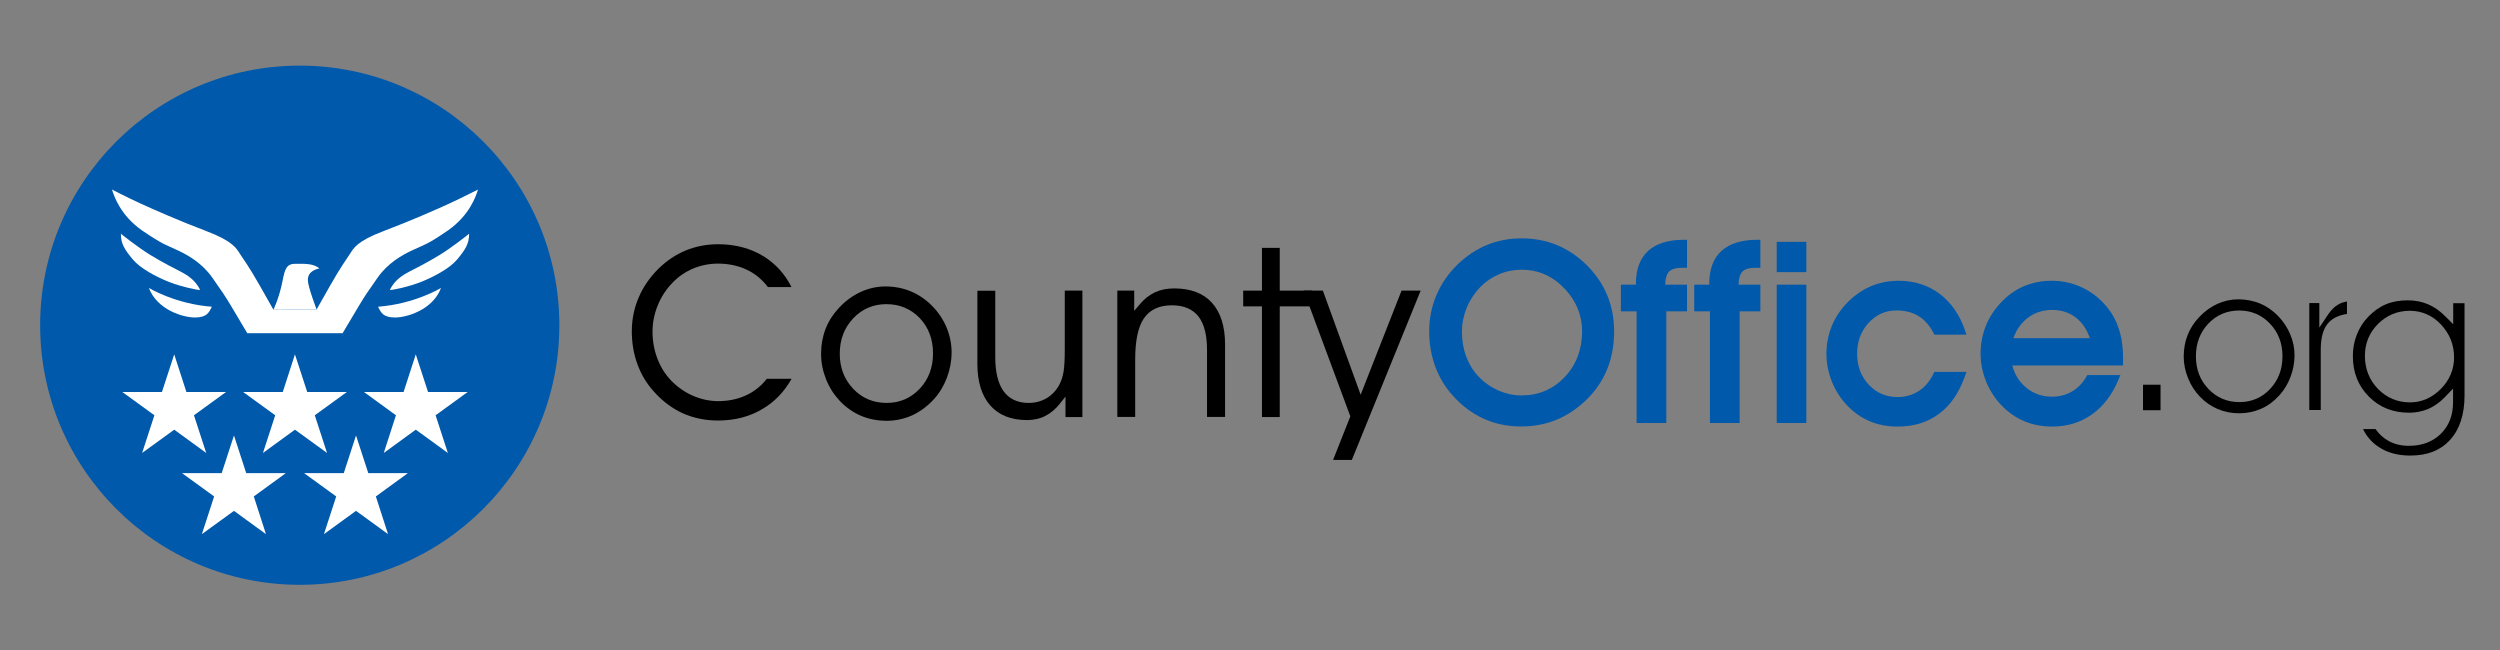 <?xml version="1.0" encoding="utf-8"?>
<!-- Generator: Adobe Illustrator 17.0.0, SVG Export Plug-In . SVG Version: 6.00 Build 0)  -->
<!DOCTYPE svg PUBLIC "-//W3C//DTD SVG 1.1//EN" "http://www.w3.org/Graphics/SVG/1.1/DTD/svg11.dtd">
<svg version="1.1" id="Layer_1" xmlns:x="http://ns.adobe.com/Extensibility/1.0/" xmlns:i="http://ns.adobe.com/AdobeIllustrator/10.0/" xmlns:graph="http://ns.adobe.com/Graphs/1.0/"
	 xmlns="http://www.w3.org/2000/svg" xmlns:xlink="http://www.w3.org/1999/xlink" xmlns:a="http://ns.adobe.com/AdobeSVGViewerExtensions/3.0/"
	 x="0px" y="0px" width="2812px" height="731.5px" viewBox="0 0 2812 731.5" enable-background="new 0 0 2812 731.5"
	 xml:space="preserve">
<rect x="0" y="0" width="2812" height="731.5" fill="#808080" stroke="none"/>
<g>
	<circle fill="#0059AB" cx="337.16" cy="365.8" r="292"/>
	<g>
		<path fill="#FFFFFF" d="M135.96,262.9c0,0,17.9,14.5,33,23.8c15.2,9.3,28.8,16,34.8,19.1c6,3.2,16,8.9,21.4,20.4
			c-3.8,0-21.2-3.6-35.4-9.2c-14.1-5.6-32.1-15.2-40.3-25.1C140.06,280.6,135.96,274.2,135.96,262.9z"/>
		<path fill="#FFFFFF" d="M167.46,323.9c0,0,29.8,18.1,70.8,21.1c-3.4,7.4-6.4,12.1-19.1,12.1
			C206.56,357.2,176.96,348.9,167.46,323.9z"/>
		<path fill="#FFFFFF" d="M527.66,262.9c0,0-17.9,14.5-33,23.8c-15.2,9.3-28.8,16-34.8,19.1c-6,3.2-16,8.9-21.4,20.4
			c3.9,0,21.2-3.6,35.4-9.2c14.1-5.6,32.1-15.2,40.3-25.1C523.56,280.6,527.66,274.2,527.66,262.9z"/>
		<path fill="#FFFFFF" d="M496.06,323.9c0,0-29.8,18.1-70.8,21.1c3.4,7.4,6.4,12.1,19.1,12.1
			C456.96,357.2,486.66,348.9,496.06,323.9z"/>
		<g>
			<path fill="#FFFFFF" d="M307.46,348.2c0,0-4.1-7.4-15.8-27.9c-11.7-20.5-17.4-28.1-21.6-34.5c-4.2-6.5-7.9-14.4-37.8-25.8
				c-29.9-11.3-59.8-24.5-74-31c-14.3-6.5-32.3-15.8-32.3-15.8c2.4,7.7,9.4,28.7,33.5,45.8c25.2,17.1,25.9,15.6,40.9,22.8
				c11.4,5.3,27.1,14.4,38.3,30.3c11.2,15.8,14.4,20.7,20.7,31.1c5.9,9.7,14.3,24,18.8,31.6h53.6h53.6c4.4-7.6,12.9-21.9,18.8-31.6
				c6.3-10.4,9.5-15.3,20.7-31.1c11.2-15.9,26.9-25,38.3-30.3c15.1-7.2,15.8-5.6,41-22.8c24.1-17.1,31.1-38.1,33.5-45.8
				c0,0-18.1,9.2-32.4,15.8c-14.3,6.6-44.1,19.7-74,31c-29.9,11.3-33.6,19.3-37.8,25.8c-4.2,6.5-9.9,14-21.6,34.5
				s-15.8,27.9-15.8,27.9"/>
			<path fill="#FFFFFF" d="M356.16,348.2c0,0-9.9-25.8-9.9-33.2c0-9.9,9-12,13-13.2c-7.6-5.8-16.8-5-27-5.1
				c-9.7,0-11.8,5.2-14.6,19.9c-3.7,18.8-10.1,31.7-10.1,31.7"/>
		</g>
	</g>
	<g>
		<g>
			<polygon fill="#FFFFFF" points="263.16,489.8 276.96,532.2 321.46,532.2 285.46,558.4 299.16,600.8 263.16,574.6 227.06,600.8 
				240.86,558.4 204.76,532.2 249.36,532.2 			"/>
			<polygon fill="#FFFFFF" points="400.46,489.8 414.26,532.2 458.76,532.2 422.76,558.4 436.46,600.8 400.46,574.6 364.36,600.8 
				378.16,558.4 342.06,532.2 386.66,532.2 			"/>
		</g>
		<g>
			<polygon fill="#FFFFFF" points="195.96,398.6 209.66,440.9 254.26,440.9 218.16,467.1 231.96,509.5 195.96,483.3 159.86,509.5 
				173.66,467.1 137.56,440.9 182.16,440.9 			"/>
			<polygon fill="#FFFFFF" points="331.76,398.6 345.56,440.9 390.16,440.9 354.06,467.1 367.86,509.5 331.76,483.3 295.76,509.5 
				309.56,467.1 273.46,440.9 318.06,440.9 			"/>
			<polygon fill="#FFFFFF" points="467.66,398.6 481.46,440.9 526.06,440.9 489.96,467.1 503.76,509.5 467.66,483.3 431.66,509.5 
				445.36,467.1 409.36,440.9 453.96,440.9 			"/>
		</g>
	</g>
	<path d="M807.46,473c-14.2,0-27.6-2.8-39.6-8.2c-12-5.5-22.9-13.7-32.5-24.5c-8.1-8.9-14.3-19.3-18.4-30.7
		c-4.2-11.4-6.3-23.9-6.3-37c0-13.2,2.6-25.9,7.6-37.7c5-11.9,12.5-22.8,22.3-32.6c9.2-9,19.6-16,30.8-20.6s23.5-7,36.4-7
		c19.5,0,36.8,4.7,51.5,13.8c13.2,8.3,23.7,19.8,31,34.4h-26.5c-6.4-8.5-14.3-15-23.5-19.4c-9.6-4.6-20.6-7-32.7-7
		c-9.7,0-19.1,1.9-27.8,5.5c-8.8,3.7-16.7,9.1-23.4,16.1c-7,7.2-12.6,15.7-16.5,25.3c-3.9,9.6-5.9,19.5-5.9,29.4
		c0,10.7,1.8,20.9,5.4,30.3c3.6,9.6,8.8,17.9,15.5,24.9c7.1,7.3,15.3,13.1,24.5,17.1s18.8,6.1,28.4,6.1c11.7,0,22.5-2.3,32-6.8
		c9-4.3,16.6-10.4,22.7-18.3h27.9c-8,14.2-18.6,25.4-31.7,33.3C843.76,468.6,826.66,473,807.46,473z"/>
	<path d="M997.36,473.3c-10.4,0-20.1-1.9-28.9-5.6c-8.7-3.7-16.7-9.3-23.7-16.6c-6.6-7-11.9-15.2-15.6-24.5
		c-3.7-9.3-5.6-18.8-5.6-28.4c0-10.1,1.7-19.6,5.1-28.4c3.4-8.7,8.5-16.6,15.1-23.6c7.2-7.7,15.3-13.7,24.3-17.8
		c8.9-4.1,18.3-6.2,27.8-6.2c10.3,0,20,1.9,28.8,5.6c8.8,3.7,16.9,9.2,24,16.5c7,7.1,12.4,15.3,16.1,24.2c3.7,8.9,5.6,18.3,5.6,27.8
		c0,9.7-1.8,19.4-5.3,28.6s-8.4,17.4-14.7,24.2c-7.2,7.9-15.5,14-24.4,18.1C1017.06,471.2,1007.46,473.3,997.36,473.3z
		 M997.06,342.1c-14.8,0-27.4,5.4-37.4,16s-15.1,23.9-15.1,39.7c0,15.7,5.1,29,15.1,39.5c10,10.6,22.7,15.9,37.7,15.9
		c14.7,0,27.2-5.4,37.2-16c9.9-10.6,14.9-23.9,14.9-39.7c0-15.9-5-29.2-14.9-39.7C1024.56,347.5,1011.96,342.1,997.06,342.1z"/>
	<path d="M1155.06,472.5c-17.7,0-31.5-5.5-41.1-16.3c-9.7-11-14.6-26.7-14.6-46.9V327h20.1v74.6c0,16.7,3.1,29.5,9.1,38.1
		c6.3,8.9,15.9,13.5,28.3,13.5c7.6,0,14.5-1.8,20.5-5.4s10.9-8.8,14.4-15.5c2.1-4.1,3.7-9,4.6-14.6c0.9-5.5,1.3-13.9,1.3-25.9v-64.9
		h19.8v142.2h-19v-23l-6,7.6c-5,6.3-10.6,11.1-16.8,14.2C1169.66,471,1162.66,472.5,1155.06,472.5z"/>
	<path d="M1357.66,469.1v-75.7c0-16.5-3.2-29-9.5-37.2c-6.5-8.5-16.6-12.8-29.9-12.8c-14.5,0-25.2,5-31.8,15
		c-6.4,9.6-9.6,24.8-9.6,46.3V469h-20.1V326.9h19v22.8l6-7.1c5.2-6.3,11.1-10.9,17.3-13.8c6.2-2.9,13.5-4.4,21.7-4.4
		c18.4,0,32.7,5.4,42.4,16.1c9.8,10.8,14.8,26.6,14.8,47V469h-20.3V469.1z"/>
	<polygon points="1419.46,469.1 1419.46,344.6 1398.36,344.6 1398.36,326.9 1419.46,326.9 1419.46,278.8 1439.46,278.8 
		1439.46,326.9 1475.86,326.9 1475.86,344.6 1439.46,344.6 1439.46,469.1 	"/>
	<polygon points="1499.46,517.3 1518.86,468.3 1466.36,326.9 1487.96,326.9 1530.46,444 1576.46,326.9 1597.96,326.9 1520.56,517.3 
			"/>
	<g>
		<path fill="#0059AB" d="M1784.46,297.9c-10-9.8-21.2-17.3-33.4-22.3c-12.1-5-25.5-7.5-39.7-7.5c-13.8,0-26.9,2.5-39,7.5
			c-12,5-23.1,12.4-33,22c-10.4,10.2-18.4,21.8-23.7,34.5c-5.4,12.7-8.1,26.4-8.1,40.6c0,13.9,2.3,27.1,6.7,39.3
			c4.5,12.2,11.1,23.3,19.7,32.8c10.2,11.5,21.9,20.3,34.8,26.1c12.9,5.9,27.1,8.8,42.3,8.8c15.1,0,29.4-2.9,42.3-8.7
			c12.9-5.8,24.8-14.4,35.3-25.7c8.9-9.7,15.7-20.7,20.2-32.9c4.5-12.1,6.7-25.5,6.7-39.8c0-14.5-2.6-28.1-7.8-40.7
			C1802.56,319.5,1794.66,308,1784.46,297.9z M1711.16,303.4c9.8,0,18.9,1.8,27,5.5c8.1,3.6,15.8,9.4,22.9,17
			c6,6.6,10.7,14,13.8,21.8c3.1,7.8,4.7,16.2,4.7,24.8c0,20.5-6.6,37.9-19.6,51.6s-29.4,20.7-48.7,20.7c-8.7,0-17.3-1.9-25.7-5.5
			c-8.4-3.7-15.9-8.9-22.3-15.6c-6.1-6.3-10.8-13.9-14-22.6c-3.3-8.7-4.9-18.1-4.9-28c0-9.1,1.8-18.1,5.4-26.9s8.7-16.5,15.1-23.2
			c6.2-6.3,13.3-11.2,21.2-14.5C1693.86,305.1,1702.36,303.4,1711.16,303.4z"/>
		<path fill="#0059AB" d="M1853.86,282.2c-9.2,8.3-13.8,20.8-13.8,36.9v1.1h-16.9v30h17.7v125.6h33.4V350.2h23.3v-30h-24.5
			c0.1-6.9,1.6-11.8,4.2-14.6c2.8-2.9,7.7-4.4,14.6-4.4h5.7v-31.5h-3.4C1876.46,269.7,1862.86,273.9,1853.86,282.2z"/>
		<path fill="#0059AB" d="M1936.36,282.2c-9.2,8.3-13.8,20.8-13.8,36.9v1.1h-16.9v30h17.7v125.6h33.4V350.2h23.3v-30h-24.5
			c0.1-6.9,1.6-11.8,4.2-14.6c2.8-2.9,7.7-4.4,14.6-4.4h5.7v-31.5h-3.4C1959.06,269.7,1945.46,273.9,1936.36,282.2z"/>
		<rect x="1998.46" y="272" fill="#0059AB" width="33.3" height="34.1"/>
		<rect x="1998.46" y="320.2" fill="#0059AB" width="33.3" height="155.6"/>
		<path fill="#0059AB" d="M2174.76,420.3c-4,8.4-9.5,15-16.5,19.5s-14.9,6.8-23.6,6.8c-13.1,0-23.8-4.5-32.6-13.8
			c-8.7-9.2-13.2-21-13.2-34.9c0-13.8,4.4-25.5,13-34.8c8.7-9.4,18.9-13.9,31.3-13.9c9.6,0,18,2.1,24.8,6.3
			c6.8,4.2,12.5,10.6,16.9,19.1l0.9,1.8h36.1l-1.5-4.4c-5.9-17.6-15.5-31.5-28.5-41.4c-13.1-9.8-28.7-14.8-46.4-14.8
			c-11.3,0-22.1,2.2-32.1,6.6c-9.9,4.4-19,11-27,19.5c-7.2,7.8-12.7,16.5-16.4,25.9s-5.6,19.6-5.6,30.4c0,10.5,2.1,20.9,6.1,31
			c4.1,10.1,9.8,19,17,26.6c7.6,8,16.2,14,25.6,18c9.4,4,20,6,31.5,6c18.3,0,34-4.9,46.8-14.6c12.8-9.6,22.5-23.9,28.9-42.4l1.6-4.5
			h-36.2L2174.76,420.3z"/>
		<path fill="#0059AB" d="M2388.06,403.7c0-10.6-1.1-20.2-3.2-28.5c-2.2-8.4-5.5-16.2-10.1-23.3c-7.6-11.3-17.3-20.3-29-26.6
			c-11.7-6.3-24.5-9.5-38.1-9.5c-11.4,0-22.1,2.2-31.8,6.4s-18.5,10.7-26.1,19.1c-7.2,7.8-12.7,16.5-16.4,26s-5.6,19.8-5.6,30.6
			c0,10.5,2.1,20.9,6.1,31c4.1,10.1,9.8,19,17,26.6c7.7,8.1,16.4,14.2,25.9,18.2s20.1,6.1,31.5,6.1c17,0,32.1-4.6,44.9-13.8
			c12.8-9.1,22.8-22.3,29.9-39.4l1.9-4.7h-37.2l-1,1.7c-4,7.2-9.4,12.8-16.1,16.7c-6.7,3.9-14.3,5.9-22.5,5.9
			c-11.5,0-21.5-3.6-29.8-10.8c-7.4-6.3-12.4-14.5-14.9-24.3h124.5v-7.4H2388.06z M2264.66,380.4c3.2-9.2,8.4-16.6,15.3-22.2
			c8-6.4,17.5-9.6,28.4-9.6c10.6,0,19.8,3.1,27.4,9.3c6.7,5.5,11.7,13,14.9,22.5L2264.66,380.4L2264.66,380.4z"/>
	</g>
	<rect x="2410.46" y="432.737" width="19.704" height="28.686"/>
	<path d="M2518.801,464.856c-8.868,0-17.091-1.612-24.508-4.837c-7.417-3.225-14.189-7.901-19.993-14.027
		c-5.643-5.966-10.158-12.899-13.221-20.799c-3.225-7.901-4.837-15.962-4.837-24.185c0-8.545,1.451-16.607,4.353-24.024
		c2.902-7.417,7.094-14.027,12.737-19.993c6.127-6.611,13.06-11.609,20.638-15.156c7.578-3.386,15.479-5.16,23.541-5.16
		c8.707,0,16.93,1.612,24.508,4.676c7.417,3.063,14.35,7.901,20.316,14.027c5.966,6.127,10.48,13.06,13.705,20.638
		c3.225,7.578,4.837,15.479,4.837,23.54c0,8.223-1.451,16.446-4.515,24.347c-2.902,7.9-7.094,14.672-12.415,20.638
		c-6.127,6.772-13.06,11.931-20.799,15.317C2535.569,463.082,2527.347,464.856,2518.801,464.856z M2518.64,349.25
		c-13.705,0-25.475,4.998-34.827,14.834c-9.19,9.835-13.866,22.089-13.866,36.762c0,14.511,4.676,26.765,14.027,36.6
		c9.352,9.835,21.122,14.834,34.988,14.834c13.705,0,25.314-4.998,34.504-14.834c9.19-9.835,13.866-22.089,13.866-36.6
		c0-14.672-4.676-26.926-13.866-36.6C2544.115,354.248,2532.345,349.25,2518.64,349.25z"/>
	<path d="M2597.484,461.147V340.866h11.286v27.571l9.997-14.834c3.386-4.998,7.256-8.868,11.609-11.286
		c2.741-1.612,5.966-2.58,9.513-3.225v14.027c-9.513,1.451-16.768,4.998-21.444,10.642c-5.482,6.449-8.062,16.285-8.062,29.828
		v67.557H2597.484z"/>
	<path d="M2710.993,512.42c-13.866,0-25.798-3.225-35.472-9.674c-7.739-5.16-13.543-11.77-17.574-20.154h14.027
		c3.87,5.643,8.868,10.158,14.673,13.383c6.772,3.708,14.35,5.482,22.895,5.482c14.673,0,26.765-4.515,35.956-13.544
		c9.19-9.029,13.705-20.961,13.705-35.633v-15.156l-9.352,9.674c-5.482,5.804-11.77,10.158-18.381,13.06
		c-6.772,2.902-14.027,4.353-21.605,4.353c-18.381,0-33.215-5.966-45.307-18.058c-12.093-12.254-18.058-27.087-18.058-45.63
		c0-8.545,1.451-16.607,4.515-24.185c2.902-7.578,7.256-14.35,12.738-19.993c6.127-6.288,12.737-11.125,19.832-14.027
		c7.094-3.063,15.479-4.515,24.669-4.515c8.062,0,15.801,1.451,22.573,4.353c6.933,2.902,13.383,7.417,19.187,13.221l9.352,9.352
		v-23.702h12.737v103.835c0,21.283-5.482,38.052-16.285,49.983C2745.014,506.616,2730.342,512.42,2710.993,512.42z M2710.51,349.573
		c-13.866,0-25.798,4.998-35.633,14.672c-9.835,9.835-14.833,21.928-14.833,35.955c0,14.672,4.999,27.249,14.673,37.245
		c9.835,9.997,21.928,15.156,36.116,15.156c13.06,0,24.669-5.16,34.666-15.156c9.835-9.997,14.834-21.928,14.834-35.472
		c0-14.189-4.999-26.604-14.673-36.923C2735.985,354.732,2724.053,349.573,2710.51,349.573z"/>
</g>
</svg>
